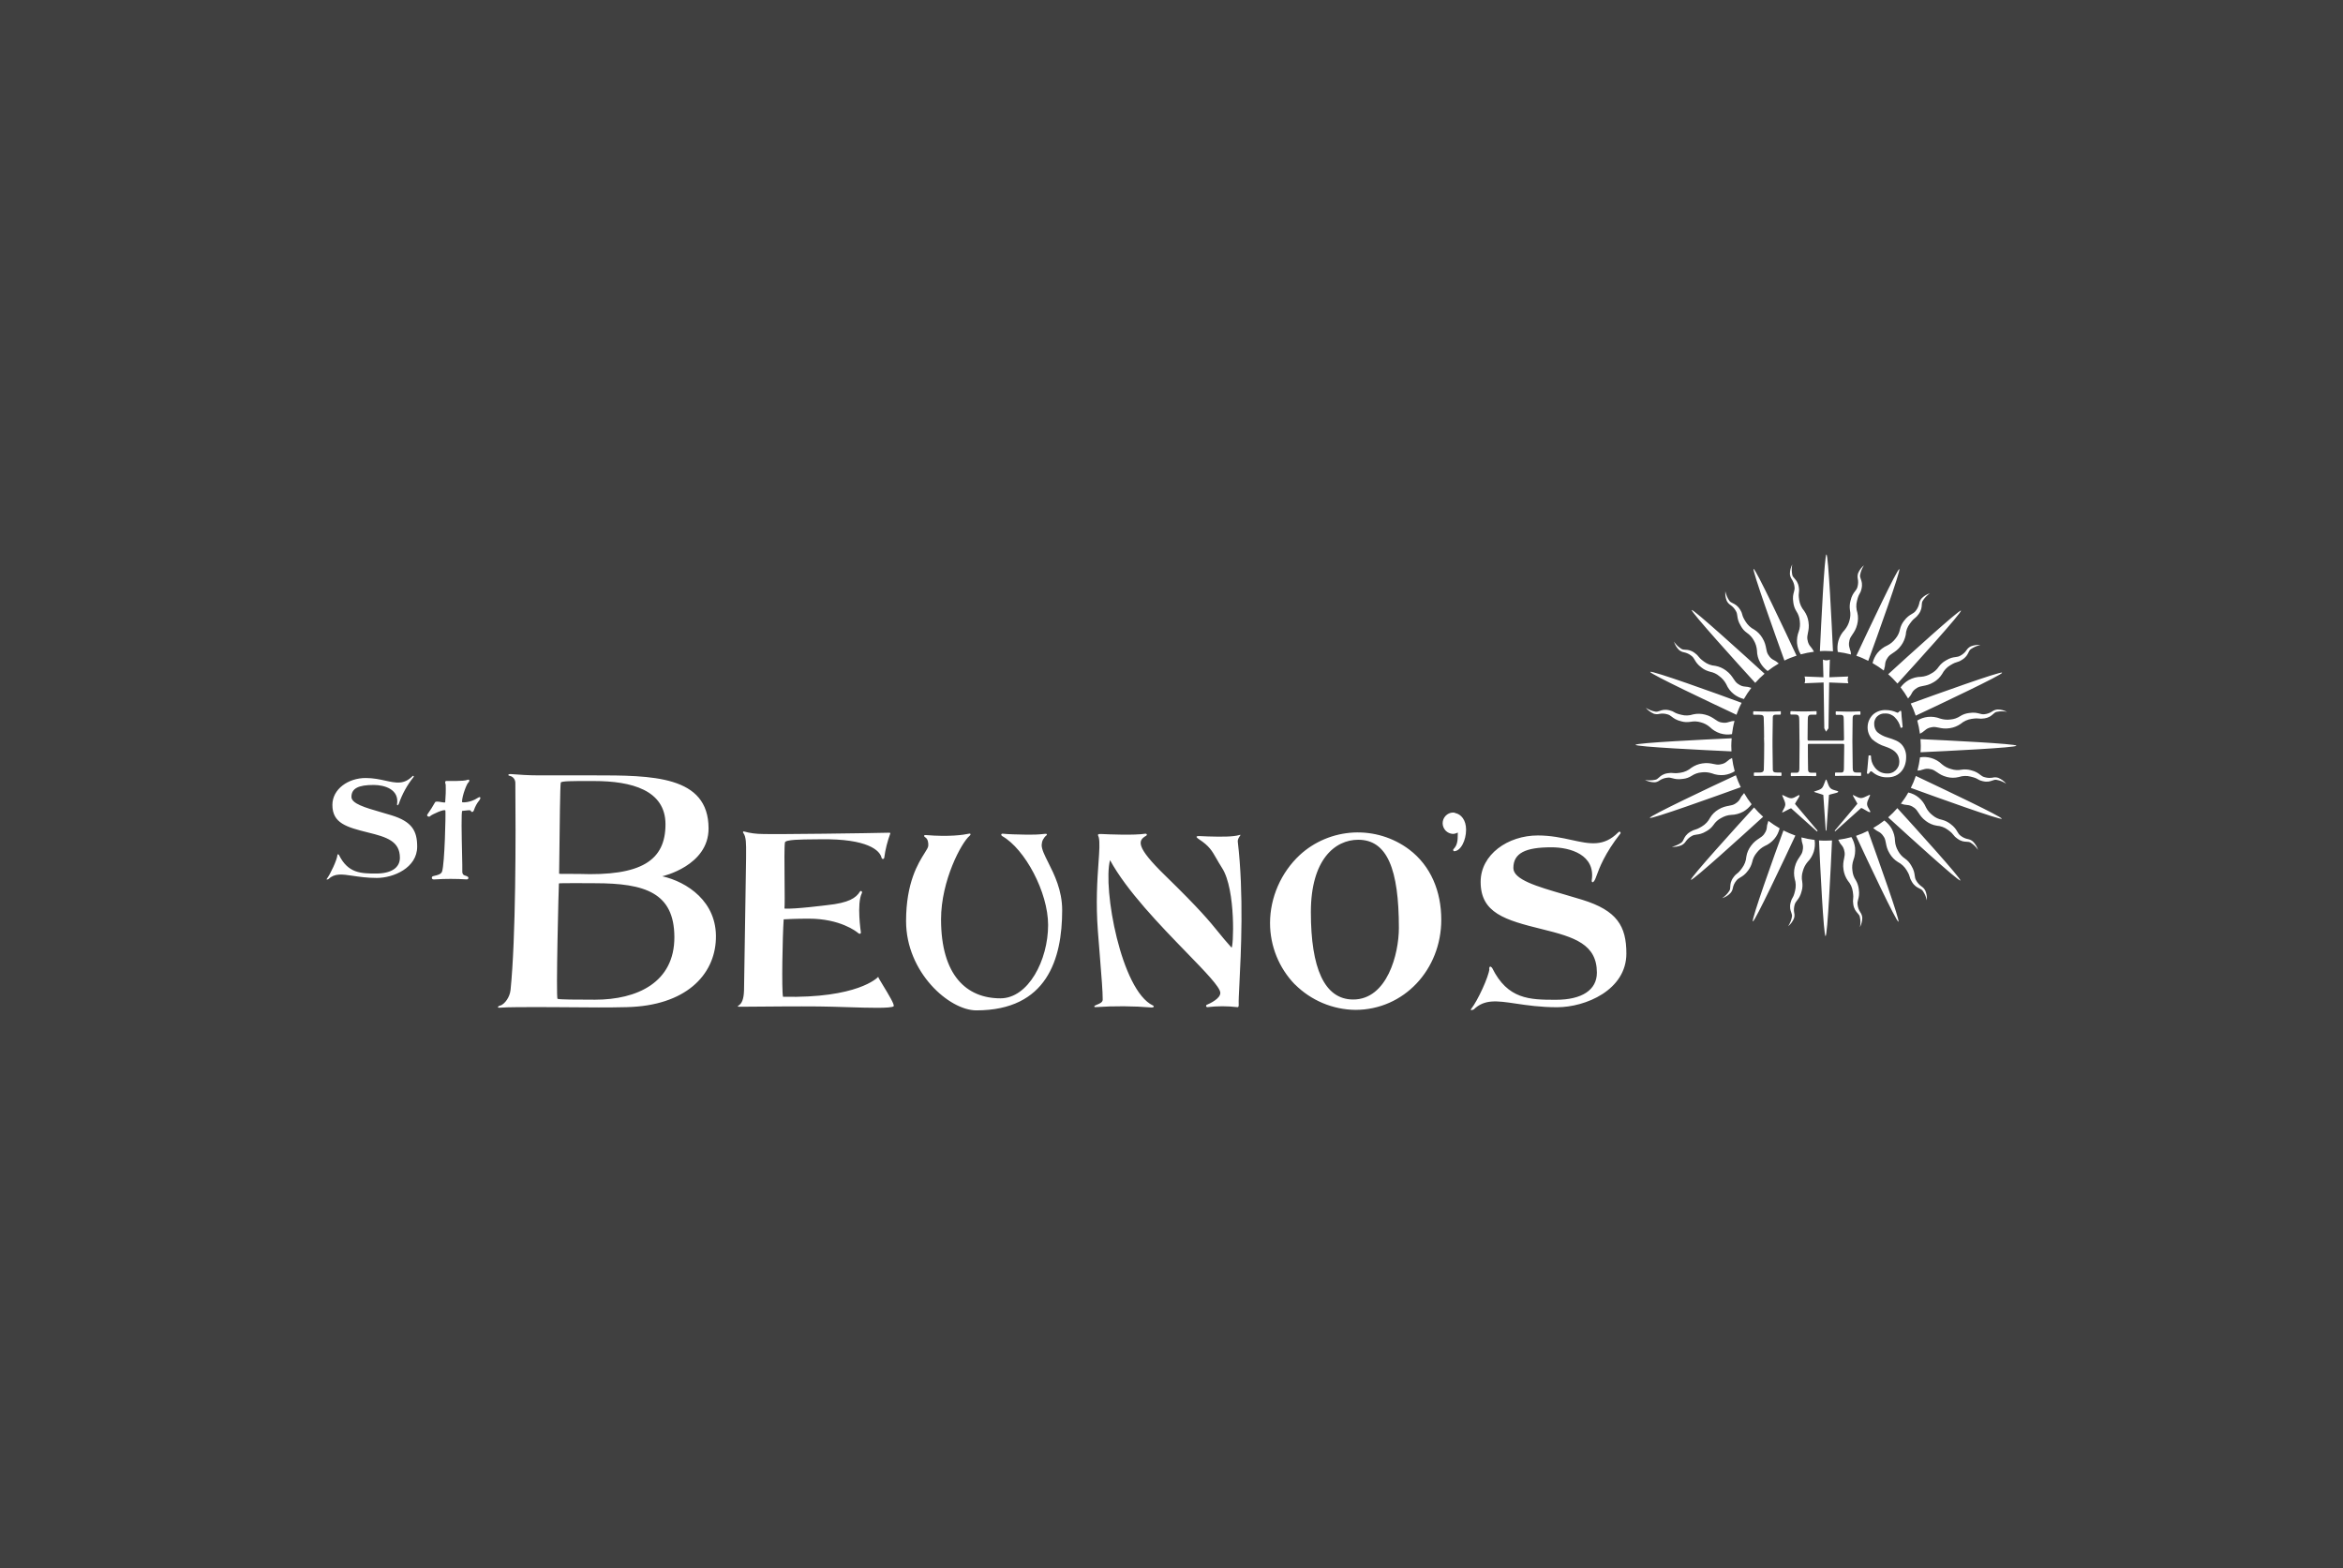 <svg width="617" height="413" viewBox="0 0 617 413" fill="none" xmlns="http://www.w3.org/2000/svg">
<rect x="0" y="0" width="617" height="413" fill="#808080" stroke="none"/>
<rect x="617" width="413" height="617" transform="rotate(90 617 0)" fill="#404040"/>
<path fill-rule="evenodd" clip-rule="evenodd" d="M482.692 171.465C482.383 164.841 481.483 146 480.969 146C480.454 146 479.554 164.815 479.245 171.465C479.76 171.414 480.3 171.414 480.814 171.414C481.161 171.414 481.613 171.437 482.06 171.46C482.276 171.471 482.491 171.482 482.692 171.491V171.465ZM476.83 170.331C476.95 170.475 477.071 170.62 477.187 170.795C477.367 171.053 477.522 171.31 477.676 171.62C476.493 171.774 475.335 172.006 474.203 172.316C473.663 171.414 473.329 170.408 473.226 169.352C473.149 168.295 473.303 167.238 473.689 166.259C473.998 165.382 474.075 164.429 473.946 163.501C473.869 162.599 473.56 161.722 473.046 160.949C472.609 160.253 472.351 159.48 472.248 158.655C472.025 157.268 472.233 156.519 472.407 155.89C472.534 155.432 472.644 155.037 472.557 154.506C472.48 153.784 472.223 153.114 471.837 152.521C471.554 152.109 471.374 151.619 471.348 151.103C471.348 150.227 471.58 149.402 471.965 148.629C471.785 149.505 471.785 150.433 471.965 151.335C472.028 151.734 472.27 152.004 472.557 152.326C472.976 152.794 473.491 153.37 473.689 154.609C473.809 155.364 473.767 155.673 473.722 156.008C473.67 156.394 473.613 156.813 473.792 157.985C473.946 159.042 474.409 160.047 475.104 160.872C475.695 161.722 476.107 162.702 476.236 163.733C476.44 165.006 476.255 165.897 476.094 166.67C475.972 167.258 475.864 167.778 475.953 168.346C476.126 169.485 476.472 169.901 476.83 170.331ZM487.245 171.31C487.205 171.098 487.148 170.912 487.092 170.729C486.93 170.201 486.772 169.688 487.039 168.578C487.173 168.019 487.472 167.582 487.811 167.084C488.254 166.435 488.766 165.684 489.071 164.429C489.329 163.423 489.354 162.367 489.123 161.362C488.788 160.356 488.737 159.248 489.02 158.217C489.299 157.042 489.51 156.679 489.707 156.342C489.872 156.058 490.027 155.791 490.203 155.073C490.498 153.829 490.241 153.101 490.029 152.504C489.89 152.111 489.772 151.775 489.843 151.387C489.997 150.485 490.358 149.634 490.846 148.861C490.203 149.402 489.663 150.098 489.329 150.897C489.149 151.387 489.123 151.902 489.226 152.418C489.38 153.114 489.329 153.835 489.149 154.531C489.022 155.029 488.778 155.344 488.497 155.706C488.094 156.227 487.615 156.845 487.296 158.243C487.091 159.042 487.039 159.867 487.168 160.691C487.348 161.593 487.297 162.521 487.039 163.398C486.808 164.3 486.37 165.15 485.779 165.872C484.981 166.697 484.415 167.676 484.107 168.785C483.85 169.738 483.798 170.718 483.952 171.671C485.136 171.826 486.268 172.032 487.425 172.341C487.425 172.006 487.374 171.671 487.296 171.362L487.245 171.31ZM131.775 264.794C132.933 264.356 134.245 262.629 134.45 260.67C135.839 246.984 135.839 220.591 135.711 206.235C135.711 205.797 135.608 205.358 135.325 204.998C135.068 204.637 134.682 204.405 134.245 204.302C133.627 204.224 133.756 203.76 134.605 203.838C134.774 203.848 135.02 203.866 135.332 203.89C136.636 203.988 139.083 204.173 141.782 204.173H156.135C171.698 204.173 186.591 204.173 186.591 218.168C186.591 228.04 174.399 230.746 174.399 230.746C180.855 232.189 188.907 237.396 188.521 247.267C188.186 256.856 180.469 264.846 165.061 265.206C160.13 265.331 155.102 265.284 150.7 265.242C148.718 265.224 146.864 265.206 145.203 265.206C144.581 265.206 143.832 265.204 143.004 265.201C139.213 265.189 133.78 265.171 131.415 265.361C131.132 265.361 130.823 265.103 131.724 264.768L131.775 264.794ZM152.405 230.128C168.894 230.746 175.247 226.596 175.247 217.06C175.247 208.039 166.244 205.668 156.495 205.668C156.031 205.668 155.578 205.667 155.138 205.667C150.865 205.663 147.789 205.659 147.672 206.08C147.495 206.809 147.378 217.867 147.306 224.706L147.306 224.706C147.274 227.775 147.251 229.994 147.235 230.05C147.204 230.144 148.554 230.133 149.957 230.122H149.958H149.958H149.959H149.959C150.861 230.115 151.786 230.107 152.38 230.128H152.405ZM146.823 263.016C147.235 263.222 151.814 263.248 156.701 263.248C167.736 263.248 177.64 258.737 177.588 246.726C177.537 235.102 169.897 232.576 156.701 232.576C156.701 232.576 147.209 232.499 147.183 232.628C147.132 232.757 146.36 262.809 146.823 263.016ZM382.551 213.967C382.757 213.967 382.989 213.993 383.194 214.044V214.096C384.764 214.379 386.075 215.952 386.075 218.478C386.075 221.261 384.686 224.148 382.886 224.148C382.706 224.148 382.629 223.735 382.706 223.658C383.76 222.601 383.889 221.442 383.889 219.637V219.225C383.477 219.457 383.014 219.586 382.551 219.586C381.831 219.534 381.162 219.225 380.674 218.709C380.185 218.168 379.902 217.498 379.902 216.776C379.902 216.055 380.185 215.359 380.674 214.843C381.162 214.328 381.831 213.993 382.551 213.967ZM392.146 255.103C392.249 253.943 392.944 254.897 392.944 254.897C397.034 263.144 402.77 263.273 409.689 263.273C416.609 263.273 420.519 260.67 420.519 256.134C420.519 248.659 414.654 246.778 406.14 244.69C396.288 242.267 389.908 240.411 389.908 232.215C389.908 225.024 397.059 219.998 404.982 219.998C408.416 219.998 411.323 220.634 413.906 221.2C418.657 222.24 422.311 223.039 426.127 219.199C426.615 218.709 426.873 219.277 426.718 219.483C422.56 224.791 421.183 228.543 420.462 230.508C420.255 231.071 420.102 231.487 419.953 231.751C419.413 232.679 419.13 232.293 419.156 231.854C420.236 225.05 413.445 223.117 408.558 223.117C401.767 223.117 398.525 224.612 398.525 228.581C398.525 231.627 404.762 233.44 411.903 235.517C413.464 235.971 415.069 236.437 416.66 236.932C425.844 239.767 428.287 243.891 428.287 251.082C428.287 260.722 417.509 265.232 410.05 265.232C405.657 265.232 402.126 264.709 399.191 264.274C394.201 263.534 390.932 263.05 388.082 265.825C388.082 265.825 386.924 266.289 387.439 265.645C389.111 263.531 392.043 257.216 392.223 255.103H392.146ZM340.983 259.227C336.79 254.897 334.449 249.097 334.449 243.066C334.449 239.716 335.169 236.391 336.507 233.324C337.844 230.256 339.799 227.473 342.243 225.179C346.127 221.596 351.143 219.508 356.417 219.225C361.69 218.967 366.886 220.539 371.104 223.71C376.789 228.014 379.542 234.715 379.542 242.19C379.542 255.309 369.715 265.928 356.905 265.928C350.937 265.851 345.253 263.454 341.008 259.227H340.983ZM345.201 240.205C345.201 254.922 348.751 263.196 356.339 263.196C365.317 263.196 368.378 251.159 368.378 244.355C368.378 228.916 365.317 221.132 357.677 221.132C351.555 221.132 345.201 226.339 345.201 240.18V240.205ZM264.096 219.534C265.253 219.663 267.774 219.766 270.449 219.792C271.967 219.818 273.51 219.766 275.028 219.586C275.954 219.457 275.671 219.895 275.594 219.947C275.208 220.256 274.899 220.643 274.668 221.081C274.436 221.519 274.334 222.009 274.308 222.498C274.308 223.665 275.077 225.195 276.034 227.101C277.615 230.246 279.71 234.415 279.71 239.664C279.71 252.551 275.697 266.057 257.099 266.057C249.974 266.057 238.604 256.057 238.604 242.551C238.604 232.383 241.826 227.27 243.484 224.638C244.029 223.773 244.405 223.177 244.443 222.756C244.52 221.957 244.34 220.952 243.749 220.565C243.157 220.204 243.234 219.844 243.851 219.895C249.948 220.411 253.755 219.844 255.144 219.534C255.658 219.405 255.71 219.792 255.324 220.101C253.24 221.802 247.813 231.829 247.813 242.087C247.813 256.804 254.501 262.887 263.453 262.887C270.809 262.887 276.006 252.809 276.006 243.582C276.006 234.922 269.883 223.555 263.941 220.179C263.53 219.921 263.581 219.483 264.096 219.534ZM288.456 265.206C293.42 264.871 298.411 264.897 303.375 265.31L303.401 265.284C303.761 265.31 304.07 265 303.607 264.768C295.247 260.825 290.359 233.968 292.314 226.493C296.704 234.58 305.597 243.74 312.392 250.739C317.421 255.919 321.301 259.916 321.356 261.418C321.407 262.913 318.783 264.175 317.754 264.614C317.744 264.624 317.733 264.634 317.722 264.644C317.676 264.686 317.626 264.732 317.626 264.794C317.6 264.846 317.6 264.923 317.626 265C317.652 265.052 317.703 265.129 317.754 265.155C317.806 265.206 317.883 265.206 317.96 265.206C320.558 264.897 323.208 264.897 325.806 265.206C326.215 265.275 326.202 264.8 326.194 264.475C326.193 264.432 326.192 264.392 326.192 264.356C326.154 263.622 326.246 261.808 326.376 259.225L326.376 259.224L326.376 259.224L326.376 259.223L326.376 259.223L326.377 259.222L326.377 259.222L326.377 259.221L326.377 259.221L326.377 259.22L326.377 259.22L326.377 259.219L326.377 259.219L326.377 259.218L326.377 259.218L326.377 259.217L326.377 259.217L326.377 259.216L326.377 259.216L326.377 259.215L326.377 259.215L326.377 259.214L326.377 259.214L326.377 259.213L326.377 259.213L326.377 259.212L326.377 259.212L326.378 259.211L326.378 259.211L326.378 259.21L326.378 259.21L326.378 259.209L326.378 259.209L326.378 259.208L326.378 259.208L326.378 259.207L326.378 259.207L326.378 259.206L326.378 259.206L326.378 259.205L326.378 259.205L326.378 259.204L326.378 259.204L326.378 259.203L326.378 259.203L326.378 259.202L326.378 259.202C326.788 251.071 327.579 235.356 325.96 221.699C325.878 221.039 326.272 220.481 326.505 220.152C326.708 219.864 326.788 219.751 326.32 219.895C324.854 220.333 321.973 220.385 318.089 220.256C317.665 220.25 317.231 220.226 316.83 220.203C315.359 220.121 314.329 220.062 315.825 221.055C318.443 222.778 319.159 224.032 320.325 226.075L320.325 226.075C320.728 226.781 321.185 227.582 321.793 228.53C325.549 234.303 324.803 250.051 324.288 249.51C322.834 247.906 321.859 246.705 320.851 245.463C318.507 242.576 315.986 239.47 306.848 230.566C298.976 222.911 299.671 221.313 301.78 220.101C302.243 219.818 301.935 219.483 301.6 219.534C298.796 219.998 291.877 219.715 289.948 219.612C288.959 219.551 289.094 219.871 289.248 220.236C289.29 220.336 289.334 220.439 289.356 220.539C289.653 221.879 289.495 224.114 289.277 227.193C288.967 231.577 288.535 237.673 289.124 245.334C289.3 247.58 289.462 249.588 289.606 251.381L289.606 251.385C290.094 257.452 290.385 261.074 290.385 263.222C290.385 263.949 289.563 264.278 288.919 264.536C288.695 264.626 288.492 264.708 288.353 264.794C288.07 264.974 288.095 265.206 288.456 265.206ZM223.037 265.209C228.969 265.395 234.588 265.57 235.363 264.974L235.311 264.949C235.683 264.657 233.922 261.76 232.606 259.596C231.847 258.347 231.236 257.343 231.269 257.224C231.274 257.218 231.276 257.215 231.277 257.213C231.278 257.213 231.278 257.212 231.278 257.212L231.277 257.212C231.276 257.213 231.275 257.214 231.273 257.216C231.272 257.217 231.271 257.219 231.271 257.22L231.27 257.221L231.269 257.224C231.033 257.504 225.765 262.919 206.193 262.474C205.807 260.696 206.064 246.597 206.373 242.087C209.588 241.906 212.135 241.906 212.984 241.906C221.241 241.906 225.562 245.309 225.948 245.669C226.334 246.03 226.771 245.953 226.694 245.437C226.694 245.437 225.562 238.014 226.951 235.205C227.183 234.767 226.694 234.406 226.463 234.767C225.434 236.442 223.556 237.757 217.768 238.35C217.768 238.35 209.125 239.458 206.578 239.252C206.67 238.323 206.639 235.124 206.607 231.702V231.701V231.701V231.701C206.566 227.431 206.521 222.815 206.707 221.828C206.861 221.077 211 221.046 214.399 221.019H214.399C214.967 221.015 215.514 221.011 216.019 221.003C228.649 220.797 231.71 224.045 232.122 225.797C232.276 226.39 232.816 226.261 232.868 225.797C233.151 223.658 233.691 221.545 234.437 219.508C234.514 219.277 234.437 219.277 233.948 219.277C229.189 219.405 204.212 219.74 200.919 219.612C199.222 219.612 197.524 219.405 195.903 218.941C195.646 218.864 195.569 219.251 195.775 219.38C196.505 220.4 196.493 222.221 196.475 224.828V224.828C196.472 225.251 196.469 225.694 196.469 226.158L195.929 260.825C195.852 263.196 195.312 264.279 194.514 264.768C194.077 265.052 194.386 265.103 194.566 265.103C194.62 265.111 195.862 265.1 197.78 265.083H197.781L197.783 265.083L197.786 265.083C202.214 265.044 210.243 264.972 215.607 265.026C217.904 265.049 220.499 265.13 223.036 265.209L223.037 265.209H223.037ZM88.843 225.282C88.894 224.612 89.28 225.153 89.28 225.153C91.647 229.947 95.017 230.024 99.029 230.024C103.042 230.024 105.306 228.504 105.306 225.875C105.306 221.545 101.91 220.436 96.946 219.225C91.21 217.807 87.531 216.751 87.531 211.957C87.531 207.781 91.698 204.869 96.303 204.869C98.307 204.869 100.002 205.24 101.505 205.57C104.266 206.176 106.384 206.641 108.598 204.405C108.881 204.121 109.036 204.456 108.933 204.585C107.209 206.724 105.898 209.121 104.997 211.725C104.689 212.266 104.508 212.034 104.56 211.776C105.177 207.833 101.242 206.699 98.386 206.699C94.451 206.699 92.547 207.575 92.547 209.843C92.547 211.621 96.171 212.668 100.329 213.871L100.33 213.871C101.237 214.133 102.168 214.403 103.094 214.689C108.444 216.338 109.859 218.735 109.859 222.936C109.859 228.555 103.582 231.184 99.235 231.184C96.679 231.184 94.625 230.879 92.917 230.626C90.019 230.196 88.118 229.914 86.451 231.519C86.451 231.519 85.782 231.777 86.065 231.416C87.017 230.153 88.74 226.442 88.843 225.23V225.282ZM117.336 206.507C117.225 206.144 117.071 205.642 117.627 205.642C117.627 205.642 122.232 205.771 123.106 205.358C123.75 205.101 123.672 205.797 123.312 206.08C122.952 206.338 121.666 209.534 121.666 211.183C121.666 211.39 123.904 211.364 125.73 210.152C126.579 209.585 126.682 210.101 126.245 210.719C125.602 211.493 125.113 212.395 124.804 213.348C124.521 214.07 124.007 213.787 124.007 213.529C123.97 213.252 123.06 213.372 122.377 213.462H122.377C122.108 213.498 121.874 213.529 121.743 213.529C121.43 213.529 121.576 220.139 121.679 224.812C121.728 227.044 121.768 228.835 121.743 229.251C121.68 230.304 122.115 230.445 122.599 230.602L122.599 230.602L122.599 230.602L122.599 230.602C122.708 230.637 122.818 230.673 122.926 230.72C123.672 231.03 123.312 231.622 122.875 231.571C120.097 231.39 117.293 231.39 114.515 231.571C113.512 231.7 113.615 230.927 113.949 230.746C114.038 230.701 114.215 230.663 114.436 230.615C115.103 230.47 116.167 230.238 116.418 229.483C117.113 227.318 117.396 214.302 117.293 213.477C117.242 212.833 113.589 214.534 113.306 214.895C113.023 215.256 112.174 214.921 112.586 214.405C113.306 213.4 113.949 212.369 114.541 211.312C114.659 210.942 115.506 211.091 116.221 211.216C116.751 211.309 117.209 211.389 117.242 211.235C117.37 209.714 117.422 208.168 117.37 206.621C117.36 206.586 117.348 206.547 117.336 206.507ZM467.695 174.146C467.519 174.028 467.35 173.94 467.182 173.853C466.687 173.597 466.207 173.348 465.612 172.367C465.313 171.879 465.214 171.362 465.102 170.775C464.954 169.999 464.782 169.101 464.094 167.986C463.554 167.083 462.834 166.336 461.959 165.795C461.007 165.305 460.21 164.558 459.644 163.63C459.002 162.594 458.897 162.189 458.801 161.813C458.719 161.496 458.643 161.199 458.255 160.563C457.582 159.464 456.88 159.121 456.306 158.839C455.937 158.659 455.621 158.504 455.4 158.191C454.885 157.444 454.525 156.593 454.345 155.691C454.268 156.542 454.396 157.392 454.705 158.191C454.937 158.655 455.271 159.042 455.708 159.325C456.3 159.738 456.789 160.279 457.123 160.898C457.39 161.348 457.444 161.749 457.507 162.212C457.594 162.863 457.698 163.636 458.435 164.841C458.821 165.563 459.361 166.181 460.03 166.645C460.802 167.161 461.419 167.857 461.856 168.656C462.319 169.455 462.602 170.357 462.679 171.285C462.679 172.419 462.988 173.527 463.554 174.532C464.043 175.383 464.711 176.104 465.483 176.697C466.409 175.976 467.387 175.305 468.416 174.713C468.184 174.506 467.953 174.326 467.695 174.146ZM459.62 180.803C459.801 180.819 459.984 180.835 460.184 180.873H460.261C460.57 180.95 460.879 181.027 461.187 181.13C460.467 182.058 459.824 183.038 459.232 184.069C458.281 183.837 457.38 183.399 456.609 182.806C455.708 182.11 455.014 181.182 454.576 180.151C454.139 179.326 453.522 178.605 452.75 178.038C452.056 177.445 451.207 177.058 450.306 176.878C449.509 176.671 448.763 176.336 448.12 175.821C447.007 175.003 446.613 174.331 446.282 173.765C446.038 173.351 445.829 172.993 445.393 172.676C444.827 172.213 444.184 171.929 443.49 171.774C442.975 171.697 442.512 171.465 442.126 171.13C441.509 170.511 441.072 169.764 440.815 168.939C441.303 169.712 441.972 170.357 442.744 170.846C443.069 171.06 443.418 171.077 443.827 171.097C444.455 171.127 445.225 171.165 446.268 171.929C446.873 172.369 447.062 172.611 447.267 172.874C447.506 173.181 447.767 173.515 448.737 174.223C449.586 174.867 450.615 175.254 451.695 175.331C452.724 175.512 453.702 175.95 454.525 176.568C455.559 177.327 456.057 178.078 456.491 178.731C456.823 179.232 457.117 179.676 457.586 180.022C458.521 180.705 459.058 180.753 459.62 180.803ZM455.837 189.971C455.633 190.011 455.452 190.067 455.272 190.124C454.747 190.288 454.22 190.452 453.11 190.203C452.552 190.069 452.115 189.77 451.619 189.43C450.971 188.986 450.221 188.473 448.969 188.167C447.966 187.909 446.911 187.883 445.882 188.115C444.879 188.45 443.773 188.502 442.744 188.218C441.552 187.937 441.193 187.725 440.859 187.528C440.581 187.363 440.319 187.209 439.606 187.033C438.364 186.737 437.637 186.995 437.042 187.207C436.65 187.346 436.315 187.465 435.927 187.394C435.027 187.239 434.178 186.878 433.406 186.388C433.946 187.033 434.667 187.548 435.438 187.909C435.927 188.09 436.442 188.115 436.956 187.986C437.651 187.858 438.371 187.883 439.04 188.09C439.563 188.21 439.887 188.459 440.266 188.75C440.78 189.146 441.395 189.618 442.744 189.945C443.541 190.177 444.364 190.203 445.162 190.074C446.062 189.894 446.988 189.945 447.863 190.203C448.763 190.435 449.612 190.873 450.306 191.492C451.052 192.239 451.978 192.78 452.982 193.116C453.985 193.425 455.065 193.502 456.094 193.322C456.249 192.136 456.454 190.976 456.763 189.842C456.5 189.842 456.238 189.89 455.987 189.935C455.919 189.948 455.852 189.96 455.785 189.971H455.837ZM454.859 200.433C455.003 200.313 455.148 200.191 455.322 200.075L455.297 200.049C455.554 199.894 455.837 199.74 456.12 199.611C456.274 200.796 456.506 201.956 456.814 203.09C455.991 203.606 455.065 203.941 454.088 204.07C452.956 204.199 451.824 204.044 450.769 203.631C449.869 203.348 448.943 203.271 448.017 203.4C447.117 203.477 446.242 203.786 445.47 204.302C444.776 204.74 444.004 205.023 443.181 205.101C441.804 205.308 441.057 205.106 440.431 204.936C439.97 204.811 439.574 204.704 439.04 204.791C438.319 204.869 437.651 205.101 437.059 205.487C436.647 205.797 436.159 206.003 435.644 206.003C434.77 205.977 433.946 205.771 433.175 205.384C434.075 205.539 435.001 205.539 435.901 205.333C436.293 205.26 436.557 205.022 436.868 204.742C437.333 204.322 437.904 203.806 439.168 203.606C439.921 203.486 440.224 203.522 440.555 203.561C440.936 203.607 441.354 203.656 442.538 203.477C443.593 203.322 444.596 202.858 445.419 202.162C446.268 201.57 447.245 201.183 448.274 201.028C449.561 200.823 450.449 201.01 451.217 201.171C451.799 201.293 452.313 201.401 452.879 201.312C454.015 201.138 454.431 200.791 454.859 200.433ZM458.667 209.585C458.533 209.775 458.438 209.957 458.344 210.137C458.092 210.62 457.846 211.092 456.892 211.673C456.401 211.975 455.876 212.073 455.281 212.184C454.505 212.329 453.611 212.497 452.519 213.168C451.618 213.709 450.872 214.431 450.332 215.333C449.843 216.287 449.097 217.086 448.171 217.627C447.147 218.251 446.741 218.368 446.368 218.475C446.048 218.567 445.752 218.652 445.11 219.045C443.995 219.722 443.657 220.427 443.381 221.003C443.205 221.37 443.054 221.685 442.744 221.906C441.998 222.421 441.149 222.782 440.249 222.988C441.123 223.065 441.972 222.911 442.795 222.576C443.258 222.344 443.644 222.009 443.927 221.57C444.339 220.978 444.879 220.488 445.496 220.153C445.935 219.884 446.335 219.831 446.799 219.768C447.451 219.68 448.231 219.575 449.432 218.838C450.152 218.426 450.769 217.885 451.232 217.215C451.747 216.441 452.441 215.823 453.239 215.41C454.036 214.946 454.937 214.637 455.863 214.586C456.994 214.56 458.101 214.251 459.104 213.709C459.953 213.22 460.673 212.549 461.265 211.776C460.544 210.848 459.875 209.869 459.284 208.838C459.078 209.096 458.872 209.353 458.692 209.611L458.667 209.585ZM465.295 217.7C465.314 217.503 465.333 217.304 465.38 217.086L465.432 217.06C465.477 216.79 465.561 216.539 465.65 216.274L465.65 216.274L465.689 216.158C466.641 216.879 467.618 217.524 468.647 218.117C468.39 219.148 467.927 220.127 467.232 220.926C466.538 221.725 465.689 222.369 464.711 222.782C463.888 223.194 463.168 223.813 462.602 224.56C462.011 225.256 461.599 226.107 461.419 227.009C461.213 227.808 460.853 228.555 460.364 229.2C459.548 230.315 458.877 230.709 458.313 231.042C457.899 231.285 457.542 231.496 457.226 231.932C456.763 232.499 456.454 233.143 456.326 233.839C456.249 234.355 456.017 234.818 455.657 235.205C455.065 235.824 454.319 236.262 453.496 236.52C454.268 236.004 454.911 235.36 455.4 234.586C455.613 234.251 455.63 233.896 455.649 233.482C455.68 232.847 455.717 232.075 456.48 231.03C456.915 230.429 457.157 230.243 457.416 230.043C457.724 229.805 458.057 229.549 458.769 228.555C459.412 227.679 459.798 226.674 459.875 225.591C460.03 224.56 460.467 223.581 461.085 222.756C461.846 221.699 462.6 221.203 463.254 220.771C463.749 220.444 464.188 220.155 464.531 219.689C465.193 218.78 465.243 218.247 465.295 217.7ZM474.461 221.442C474.5 221.654 474.557 221.84 474.614 222.023C474.776 222.551 474.934 223.064 474.666 224.174C474.533 224.733 474.234 225.17 473.895 225.668C473.452 226.317 472.94 227.068 472.634 228.323C472.377 229.329 472.377 230.385 472.609 231.416C472.943 232.421 472.969 233.53 472.711 234.561C472.431 235.755 472.219 236.114 472.022 236.449C471.858 236.728 471.704 236.99 471.528 237.705C471.233 238.949 471.491 239.677 471.702 240.274C471.841 240.667 471.96 241.002 471.888 241.391C471.734 242.293 471.374 243.144 470.885 243.917C471.528 243.376 472.068 242.68 472.403 241.881C472.583 241.391 472.609 240.875 472.48 240.36C472.351 239.664 472.403 238.968 472.583 238.298C472.712 237.78 472.963 237.456 473.253 237.082C473.655 236.564 474.132 235.95 474.461 234.586C474.692 233.787 474.718 232.963 474.589 232.138C474.409 231.236 474.461 230.308 474.744 229.432C474.975 228.53 475.412 227.679 476.004 226.983C476.75 226.236 477.29 225.308 477.625 224.303C477.933 223.297 478.01 222.215 477.856 221.184C476.699 221.029 475.541 220.823 474.383 220.514C474.383 220.823 474.435 221.158 474.486 221.467L474.461 221.442ZM484.876 222.447C484.756 222.303 484.635 222.158 484.518 221.983V221.957C484.502 221.927 484.486 221.897 484.469 221.868C484.445 221.824 484.421 221.78 484.397 221.737C484.284 221.536 484.176 221.341 484.081 221.132C485.264 220.978 486.422 220.746 487.554 220.436C488.042 221.261 488.377 222.189 488.505 223.168C488.608 224.303 488.48 225.437 488.068 226.493C487.759 227.395 487.682 228.323 487.811 229.251C487.888 230.153 488.197 231.03 488.711 231.803C489.123 232.499 489.38 233.272 489.483 234.097C489.691 235.481 489.487 236.237 489.318 236.868C489.193 237.33 489.087 237.724 489.174 238.246C489.251 238.968 489.509 239.638 489.895 240.231C490.203 240.669 490.383 241.159 490.409 241.674C490.409 242.551 490.177 243.376 489.792 244.149C489.972 243.247 489.972 242.345 489.766 241.442C489.693 241.048 489.454 240.779 489.172 240.462C488.754 239.992 488.242 239.416 488.042 238.169C487.923 237.415 487.959 237.111 487.998 236.78C488.043 236.398 488.093 235.979 487.914 234.793C487.76 233.71 487.322 232.731 486.602 231.906C486.01 231.055 485.624 230.076 485.47 229.045C485.266 227.772 485.451 226.881 485.612 226.108C485.734 225.52 485.842 225 485.753 224.431C485.58 223.293 485.233 222.877 484.876 222.447ZM494.036 218.632C494.211 218.749 494.377 218.836 494.542 218.923C495.032 219.179 495.504 219.427 496.12 220.411C496.418 220.898 496.517 221.419 496.629 222.008C496.777 222.79 496.948 223.69 497.637 224.792C498.177 225.694 498.898 226.442 499.772 226.983C500.724 227.473 501.521 228.22 502.087 229.148C502.71 230.175 502.819 230.581 502.919 230.955C503.005 231.276 503.084 231.573 503.476 232.215C504.15 233.313 504.852 233.657 505.425 233.938C505.794 234.119 506.11 234.274 506.332 234.586C506.846 235.334 507.232 236.185 507.412 237.087C507.489 236.236 507.361 235.36 507.026 234.561C506.795 234.097 506.46 233.71 506.023 233.427C505.431 233.014 504.943 232.473 504.608 231.854C504.326 231.398 504.273 230.992 504.211 230.52C504.126 229.873 504.025 229.103 503.296 227.911C502.885 227.189 502.345 226.571 501.676 226.107C500.904 225.591 500.287 224.895 499.849 224.096C499.386 223.297 499.078 222.395 499.026 221.442C499.001 220.307 498.692 219.199 498.152 218.22C497.663 217.369 496.994 216.648 496.222 216.055C495.296 216.776 494.319 217.447 493.29 218.039C493.521 218.246 493.779 218.452 494.036 218.606V218.632ZM502.135 211.965C501.938 211.946 501.74 211.927 501.521 211.879H501.47C501.161 211.802 500.878 211.725 500.57 211.622C501.29 210.694 501.959 209.714 502.525 208.683C503.554 208.915 504.531 209.379 505.328 210.075C506.126 210.745 506.769 211.622 507.181 212.601C507.592 213.426 508.209 214.147 508.955 214.714C509.65 215.307 510.499 215.694 511.399 215.874C512.197 216.08 512.943 216.441 513.586 216.931C514.709 217.757 515.109 218.433 515.444 219.003C515.685 219.411 515.893 219.763 516.312 220.076C516.878 220.514 517.521 220.823 518.216 220.952C518.73 221.055 519.193 221.261 519.579 221.622C520.197 222.241 520.634 222.988 520.891 223.813C520.402 223.04 519.734 222.395 518.962 221.906C518.637 221.692 518.284 221.675 517.872 221.655C517.239 221.625 516.466 221.588 515.438 220.823C514.814 220.378 514.626 220.135 514.421 219.869C514.187 219.565 513.929 219.23 512.968 218.529C512.119 217.885 511.09 217.498 510.01 217.421C508.981 217.266 508.004 216.828 507.181 216.209C506.147 215.451 505.649 214.692 505.215 214.031C504.883 213.525 504.588 213.076 504.12 212.73C503.212 212.067 502.68 212.016 502.135 211.965ZM505.869 202.781C506.081 202.741 506.266 202.684 506.449 202.627C506.976 202.465 507.488 202.307 508.595 202.575C509.153 202.709 509.59 203.008 510.087 203.348C510.735 203.791 511.484 204.304 512.737 204.611C513.74 204.869 514.795 204.869 515.824 204.611C516.827 204.276 517.933 204.224 518.962 204.508C520.154 204.789 520.513 205.001 520.846 205.198C521.125 205.363 521.386 205.518 522.1 205.693C523.335 206.003 524.061 205.746 524.655 205.536C525.05 205.395 525.388 205.276 525.779 205.358C526.679 205.513 527.528 205.874 528.299 206.364C527.759 205.693 527.039 205.178 526.267 204.843C525.779 204.662 525.264 204.637 524.775 204.766C524.081 204.894 523.361 204.869 522.666 204.662C522.143 204.542 521.818 204.293 521.44 204.002C520.925 203.606 520.311 203.134 518.962 202.807C518.164 202.601 517.341 202.549 516.544 202.678C515.644 202.858 514.718 202.807 513.843 202.523C512.943 202.291 512.094 201.853 511.399 201.26C510.576 200.461 509.573 199.894 508.492 199.585C507.541 199.327 506.563 199.276 505.612 199.43C505.457 200.59 505.251 201.75 504.943 202.91C505.255 202.91 505.544 202.865 505.853 202.817L505.92 202.807L505.869 202.781ZM506.872 192.345C506.729 192.465 506.583 192.587 506.409 192.703V192.729C506.152 192.909 505.869 193.064 505.586 193.219C505.431 192.033 505.2 190.873 504.891 189.739C505.714 189.224 506.64 188.914 507.618 188.785C508.75 188.657 509.882 188.811 510.936 189.224C511.837 189.507 512.763 189.584 513.689 189.456C514.589 189.378 515.463 189.069 516.235 188.553C516.93 188.115 517.701 187.858 518.525 187.754C519.903 187.544 520.653 187.745 521.283 187.914C521.735 188.035 522.125 188.139 522.64 188.064C523.361 187.986 524.029 187.729 524.621 187.342C525.058 187.033 525.547 186.852 526.061 186.827C526.936 186.827 527.759 187.059 528.531 187.445C527.631 187.265 526.73 187.265 525.83 187.445C525.438 187.517 525.175 187.755 524.863 188.036C524.398 188.456 523.827 188.971 522.563 189.172C521.809 189.292 521.501 189.256 521.166 189.216C520.782 189.171 520.363 189.122 519.193 189.301C518.139 189.456 517.135 189.92 516.312 190.615C515.463 191.208 514.486 191.595 513.457 191.749C512.17 191.955 511.282 191.768 510.515 191.607C509.932 191.485 509.419 191.377 508.853 191.466C507.716 191.64 507.301 191.987 506.872 192.345ZM503.065 183.218C503.198 183.029 503.293 182.847 503.387 182.666C503.639 182.184 503.885 181.712 504.84 181.13C505.332 180.828 505.853 180.73 506.445 180.619C507.216 180.474 508.107 180.306 509.213 179.636C510.113 179.12 510.859 178.373 511.425 177.496C511.914 176.543 512.66 175.718 513.586 175.177C514.597 174.56 515.006 174.446 515.375 174.343C515.701 174.252 515.996 174.17 516.647 173.759C517.758 173.085 518.098 172.382 518.373 171.813C518.55 171.447 518.701 171.136 519.013 170.924C519.759 170.408 520.608 170.047 521.508 169.841C520.66 169.764 519.785 169.893 518.988 170.202C518.525 170.434 518.139 170.769 517.856 171.207C517.47 171.8 516.904 172.29 516.287 172.625C515.831 172.907 515.426 172.961 514.958 173.023C514.315 173.108 513.553 173.209 512.377 173.939C511.656 174.352 511.039 174.893 510.55 175.563C510.036 176.336 509.341 176.955 508.544 177.367C507.747 177.857 506.846 178.141 505.894 178.218C504.763 178.218 503.657 178.527 502.653 179.069C501.804 179.558 501.058 180.228 500.493 181.002C501.213 181.929 501.882 182.909 502.473 183.94C502.679 183.708 502.885 183.45 503.065 183.192V183.218ZM496.411 175.052C496.392 175.249 496.373 175.448 496.325 175.666L496.3 175.641C496.248 175.95 496.171 176.259 496.068 176.568C495.116 175.847 494.139 175.202 493.11 174.61C493.341 173.656 493.779 172.754 494.37 171.981C495.091 171.104 496.017 170.383 497.046 169.944C497.869 169.532 498.589 168.913 499.155 168.166C499.747 167.47 500.158 166.619 500.338 165.717C500.518 164.918 500.853 164.171 501.367 163.527C502.187 162.421 502.86 162.026 503.426 161.693C503.837 161.452 504.192 161.243 504.505 160.82C504.943 160.253 505.251 159.609 505.406 158.913C505.483 158.397 505.714 157.934 506.049 157.547C506.666 156.928 507.386 156.49 508.21 156.232C507.464 156.748 506.82 157.418 506.332 158.191C506.117 158.519 506.097 158.875 506.074 159.291C506.039 159.924 505.996 160.697 505.251 161.722C504.812 162.329 504.57 162.518 504.308 162.723C504.002 162.963 503.669 163.225 502.962 164.197C502.293 165.047 501.907 166.078 501.856 167.161C501.65 168.192 501.239 169.171 500.621 169.996C499.88 171.029 499.123 171.528 498.466 171.962C497.958 172.296 497.51 172.592 497.174 173.063C496.513 173.972 496.462 174.505 496.411 175.052ZM469.908 173.939C467.644 167.676 461.316 149.969 461.779 149.789V149.815C462.268 149.608 470.293 166.645 473.097 172.651C472.017 173.012 470.936 173.424 469.908 173.939ZM464.66 177.393C459.747 172.908 445.831 160.279 445.496 160.64C445.162 161.001 457.715 174.893 462.216 179.816C462.988 178.94 463.811 178.141 464.686 177.393H464.66ZM457.221 188.192L457.22 188.191C451.102 185.308 434.359 177.417 434.564 176.929C434.77 176.414 452.339 182.728 458.641 185.074C458.101 186.079 457.663 187.136 457.277 188.218L457.221 188.192ZM456.017 194.404C449.278 194.714 430.705 195.616 430.705 196.131C430.705 196.647 449.2 197.549 455.966 197.858C455.966 197.613 455.953 197.368 455.94 197.123L455.94 197.122C455.927 196.877 455.914 196.633 455.914 196.389C455.914 195.743 455.962 195.121 456.012 194.476L456.017 194.404ZM458.409 207.291C452.004 209.611 434.692 215.823 434.487 215.359H434.461C434.281 214.895 450.975 206.982 457.123 204.147C457.483 205.229 457.921 206.286 458.409 207.291ZM461.908 212.627C457.303 217.679 444.93 231.313 445.29 231.674C445.651 232.035 459.232 219.689 464.3 215.075C463.451 214.302 462.654 213.503 461.908 212.627ZM472.789 220.024C469.882 226.261 462.062 242.809 461.599 242.628C461.084 242.422 467.258 225.153 469.65 218.684C470.679 219.199 471.708 219.637 472.789 220.024ZM479.014 221.313C479.322 228.169 480.223 246.494 480.737 246.494C481.252 246.494 482.126 228.194 482.435 221.313C482.178 221.313 481.914 221.326 481.65 221.338C481.387 221.351 481.123 221.364 480.866 221.364C480.351 221.364 479.657 221.364 479.014 221.313ZM492.226 219.693L492.226 219.694C494.745 226.73 500.394 242.508 499.927 242.705C499.464 242.912 491.644 226.313 488.763 220.101C489.843 219.74 490.872 219.302 491.901 218.787L492.226 219.693ZM497.226 215.23C502.267 219.844 515.875 232.215 516.235 231.854C516.595 231.494 504.248 217.859 499.644 212.807C498.898 213.658 498.075 214.482 497.226 215.23ZM505.175 204.644C511.78 207.773 527.341 215.143 527.142 215.591C526.962 216.055 509.599 209.817 503.193 207.472C503.708 206.467 504.145 205.41 504.505 204.327L505.175 204.644ZM505.74 198.09C512.48 197.781 531 196.879 531 196.363C531 195.848 512.48 194.946 505.74 194.636C505.74 194.92 505.759 195.21 505.779 195.5C505.798 195.79 505.817 196.08 505.817 196.363C505.817 196.93 505.792 197.497 505.74 198.064V198.09ZM503.168 185.254C509.496 182.96 527.039 176.646 527.219 177.135V177.161C527.425 177.625 510.55 185.615 504.48 188.45C504.12 187.342 503.682 186.285 503.168 185.254ZM499.669 179.996C504.171 175.073 516.75 161.181 516.39 160.794C516.029 160.434 502.165 173.037 497.226 177.548C498.1 178.295 498.898 179.12 499.669 179.996ZM489.049 172.233L489.05 172.23C492.046 165.872 499.681 149.665 500.158 149.866C500.621 150.072 494.268 167.805 491.978 174.017C490.975 173.501 489.92 173.037 488.84 172.676L489.049 172.233ZM480.969 218.709L481.637 209.328L482.075 209.173C482.206 209.129 482.424 209.079 482.669 209.023C483.288 208.881 484.081 208.699 484.081 208.477C484.081 208.339 483.803 208.267 483.436 208.173C482.983 208.057 482.393 207.905 482.023 207.549C481.634 207.174 481.393 206.467 481.214 205.942C481.085 205.565 480.988 205.281 480.891 205.281C480.789 205.281 480.671 205.604 480.521 206.019C480.331 206.54 480.089 207.205 479.76 207.549C479.365 207.928 478.633 208.149 478.157 208.293C477.889 208.374 477.702 208.431 477.702 208.477C477.702 208.557 478.237 208.717 478.791 208.881C479.129 208.982 479.474 209.085 479.708 209.173L480.145 209.328L480.789 218.709H480.969ZM472.686 211.699L478.602 218.709L478.628 218.761L478.499 218.967L471.657 212.833C471.657 212.833 471.348 212.962 471.245 213.013C471.006 213.113 470.682 213.291 470.367 213.463L470.366 213.463C469.869 213.735 469.395 213.994 469.316 213.915C469.265 213.865 469.382 213.659 469.542 213.376C469.788 212.939 470.139 212.318 470.139 211.802C470.139 211.306 469.825 210.618 469.588 210.1L469.588 210.099C469.418 209.728 469.288 209.444 469.342 209.379C469.405 209.315 469.663 209.445 470.008 209.62C470.498 209.867 471.165 210.204 471.708 210.204C472.221 210.204 472.758 209.887 473.17 209.644C473.501 209.449 473.751 209.302 473.843 209.405C474.001 209.545 473.597 210.165 473.259 210.684L473.259 210.684C473.101 210.927 472.957 211.147 472.891 211.286L472.686 211.699ZM483.232 218.941L483.25 218.925L483.258 218.941H483.232ZM483.25 218.925L490.126 212.756L490.563 212.936C490.69 212.996 490.886 213.116 491.107 213.252L491.107 213.252C491.646 213.583 492.328 214.003 492.493 213.838C492.585 213.734 492.434 213.484 492.236 213.159C491.994 212.76 491.684 212.247 491.669 211.75C491.639 211.222 491.962 210.543 492.204 210.035L492.204 210.035C492.375 209.676 492.505 209.402 492.441 209.328C492.385 209.25 492.094 209.394 491.712 209.582C491.211 209.829 490.556 210.152 490.075 210.152C489.553 210.152 488.887 209.8 488.436 209.562C488.175 209.425 487.987 209.325 487.94 209.353C487.853 209.423 488.187 209.985 488.509 210.525C488.664 210.786 488.817 211.042 488.917 211.235L489.123 211.647L483.155 218.735L483.25 218.925ZM480.87 192.662L480.891 192.703H480.84L480.87 192.662ZM481.509 191.775L480.87 192.662L480.403 191.775L480.223 179.816L480.22 179.717L475.207 179.919C475.309 179.661 475.361 179.378 475.361 179.094C475.361 178.785 475.309 178.45 475.207 178.141L480.179 178.341L480.043 173.682C480.326 173.811 480.634 173.888 480.943 173.888C481.252 173.888 481.586 173.811 481.869 173.682L481.732 178.342L486.72 178.141C486.624 178.392 486.576 178.666 486.576 178.94C486.576 179.275 486.628 179.61 486.731 179.919L481.692 179.716L481.689 179.816L481.509 191.775ZM486.72 178.141L486.731 178.115V178.141L486.72 178.141ZM464.454 189.017C464.506 189.378 464.557 193.683 464.557 194.25L464.531 194.224L464.583 195.925C464.583 197.214 464.531 202.369 464.48 202.729C464.377 203.348 463.888 203.425 463.4 203.425H462.062C461.933 203.425 461.856 203.554 461.856 203.554V204.199C461.856 204.276 461.933 204.327 462.062 204.327C462.073 204.327 462.087 204.327 462.101 204.327C462.126 204.327 462.156 204.326 462.191 204.325C462.25 204.324 462.323 204.322 462.411 204.319C462.916 204.305 463.919 204.276 465.612 204.276C467.095 204.276 468.004 204.303 468.511 204.318C468.708 204.323 468.844 204.327 468.93 204.327C469.059 204.327 469.136 204.199 469.136 204.199V203.58C469.136 203.425 468.93 203.425 468.93 203.425H467.953C467.181 203.425 466.846 203.296 466.846 202.549C466.846 202.4 466.825 200.809 466.805 199.297C466.787 197.93 466.769 196.628 466.769 196.518V194.662C466.769 194.513 466.791 192.986 466.811 191.535C466.829 190.223 466.846 188.973 466.846 188.863C466.846 188.373 467.129 188.193 467.618 188.193H468.75C468.879 188.193 468.956 188.038 468.956 188.038V187.445V187.368C468.956 187.342 468.93 187.316 468.93 187.316C468.93 187.291 468.879 187.291 468.879 187.291H468.801C468.708 187.291 468.591 187.297 468.422 187.305C467.985 187.328 467.2 187.368 465.586 187.368C463.935 187.368 462.844 187.326 462.272 187.304C462.068 187.296 461.93 187.291 461.856 187.291C461.753 187.291 461.676 187.445 461.676 187.445V188.09C461.676 188.167 461.882 188.218 461.882 188.218H463.271C464.171 188.218 464.454 188.45 464.454 189.017ZM473.869 194.842C473.869 193.851 473.846 192.102 473.831 190.922C473.823 190.322 473.818 189.869 473.818 189.739C473.818 188.528 473.663 188.167 472.763 188.167H471.631C471.631 188.167 471.477 188.115 471.477 187.986V187.419C471.477 187.419 471.554 187.265 471.657 187.265C471.816 187.265 472.006 187.273 472.261 187.284C472.789 187.307 473.597 187.342 475.001 187.342C476.28 187.342 477.081 187.306 477.593 187.283C477.832 187.273 478.008 187.265 478.139 187.265C478.319 187.265 478.371 187.265 478.371 187.394V188.012C478.371 188.141 478.319 188.193 478.19 188.193H476.982C476.184 188.193 476.055 188.605 476.055 189.559C476.055 189.67 476.05 190.097 476.042 190.666C476.027 191.804 476.004 193.511 476.004 194.404V194.817C476.004 194.817 476.081 195.023 476.287 195.023H485.11C485.47 195.023 485.599 194.971 485.599 194.662V194.43C485.599 193.478 485.561 191.561 485.539 190.4L485.538 190.389C485.529 189.89 485.522 189.533 485.522 189.456C485.522 188.657 485.444 188.244 484.75 188.244H483.567C483.567 188.244 483.412 188.193 483.412 188.09V187.471C483.412 187.471 483.412 187.316 483.541 187.316C483.714 187.316 483.955 187.326 484.267 187.339C484.834 187.361 485.633 187.394 486.679 187.394C487.735 187.394 488.518 187.361 489.064 187.338C489.355 187.326 489.579 187.316 489.74 187.316C489.895 187.316 489.92 187.368 489.92 187.497V188.064C489.92 188.218 489.869 188.218 489.74 188.218H488.66C487.965 188.218 487.862 188.631 487.862 189.481C487.862 189.609 487.855 190.279 487.846 191.107C487.831 192.446 487.811 194.198 487.811 194.739V195.538C487.811 196.337 487.862 200.848 487.888 202.214C487.888 203.09 488.12 203.425 488.84 203.425H489.895C490.049 203.425 490.1 203.425 490.1 203.58V204.147C490.1 204.276 490.049 204.327 489.92 204.327C489.763 204.327 489.567 204.321 489.308 204.314C488.806 204.298 488.066 204.276 486.911 204.276C485.599 204.276 484.817 204.296 484.238 204.311C483.898 204.32 483.628 204.327 483.361 204.327C483.258 204.327 483.232 204.276 483.232 204.173V203.58C483.232 203.58 483.284 203.425 483.412 203.425H484.93C485.496 203.425 485.573 202.961 485.573 202.317C485.573 201.709 485.595 200.324 485.616 199.039V199.037C485.634 197.924 485.65 196.886 485.65 196.492V196.157C485.65 195.899 485.522 195.873 485.11 195.873H476.416C476.158 195.873 476.081 195.951 476.081 196.105V196.672C476.081 197.317 476.081 201.002 476.133 202.678C476.133 203.245 476.416 203.477 476.904 203.477H478.088C478.242 203.477 478.293 203.477 478.293 203.631V204.224C478.293 204.224 478.242 204.379 478.088 204.379C477.941 204.379 477.748 204.373 477.492 204.365C476.983 204.35 476.224 204.327 475.078 204.327C473.728 204.327 472.965 204.35 472.44 204.365C472.164 204.373 471.954 204.379 471.76 204.379C471.631 204.379 471.58 204.327 471.58 204.224V203.606C471.58 203.606 471.657 203.477 471.76 203.477H473.174C473.766 203.477 473.843 202.884 473.843 202.317C473.843 201.659 473.861 199.82 473.875 198.277C473.886 197.161 473.895 196.199 473.895 195.951V194.946L473.869 194.842ZM492.673 203.09C492.776 203.09 492.93 203.168 493.213 203.374L493.239 203.425C494.319 204.302 495.708 204.74 497.097 204.688C500.235 204.688 501.959 202.265 501.959 199.43C502.01 198.27 501.65 197.111 500.904 196.183C500.037 195.134 498.714 194.72 497.086 194.211L497.046 194.198C496.042 193.915 495.116 193.425 494.319 192.755C493.805 192.188 493.547 191.44 493.547 190.667C493.522 190.28 493.573 189.92 493.727 189.559C493.856 189.224 494.062 188.889 494.345 188.631C494.628 188.373 494.936 188.167 495.296 188.038C495.657 187.909 496.017 187.858 496.403 187.883C496.891 187.858 497.38 187.935 497.817 188.115C498.255 188.296 498.666 188.553 499.001 188.914C499.747 189.662 500.235 190.564 500.493 191.569V191.621L500.518 191.646H500.57H500.621L500.904 191.569C501.033 191.543 501.033 191.518 501.033 191.389C501.023 191.186 500.974 190.715 500.916 190.163C500.819 189.241 500.698 188.09 500.698 187.574C500.698 187.342 500.621 187.162 500.518 187.162C500.498 187.169 500.479 187.175 500.461 187.182C500.413 187.199 500.376 187.213 500.338 187.213C500.287 187.239 500.21 187.316 500.21 187.316L499.901 187.6C499.798 187.677 499.669 187.729 499.464 187.6C498.563 187.187 497.612 186.981 496.634 186.981C495.425 186.93 494.216 187.316 493.29 188.115C492.441 188.914 491.901 189.997 491.824 191.182C491.772 191.801 491.85 192.445 492.055 193.038C492.261 193.631 492.595 194.198 493.007 194.662C494.01 195.538 495.194 196.208 496.48 196.595C498.383 197.265 500.158 198.167 500.158 200.642C500.158 201.054 500.081 201.466 499.901 201.853C499.721 202.24 499.489 202.575 499.181 202.858C498.872 203.142 498.512 203.374 498.126 203.503C497.74 203.657 497.329 203.709 496.917 203.683C496.248 203.683 495.605 203.528 495.013 203.219C494.448 202.91 493.933 202.446 493.573 201.905C492.981 201.08 492.698 200.126 492.698 199.121C492.698 198.966 492.57 198.915 492.57 198.915H492.21C492.132 198.915 492.055 198.915 492.055 199.069C492.027 199.327 491.977 199.902 491.921 200.555C491.824 201.669 491.709 203.01 491.644 203.4C491.618 203.657 491.721 203.786 491.875 203.786C492.03 203.786 492.132 203.735 492.287 203.503C492.441 203.245 492.57 203.09 492.673 203.09Z" fill="white"/>
</svg>

